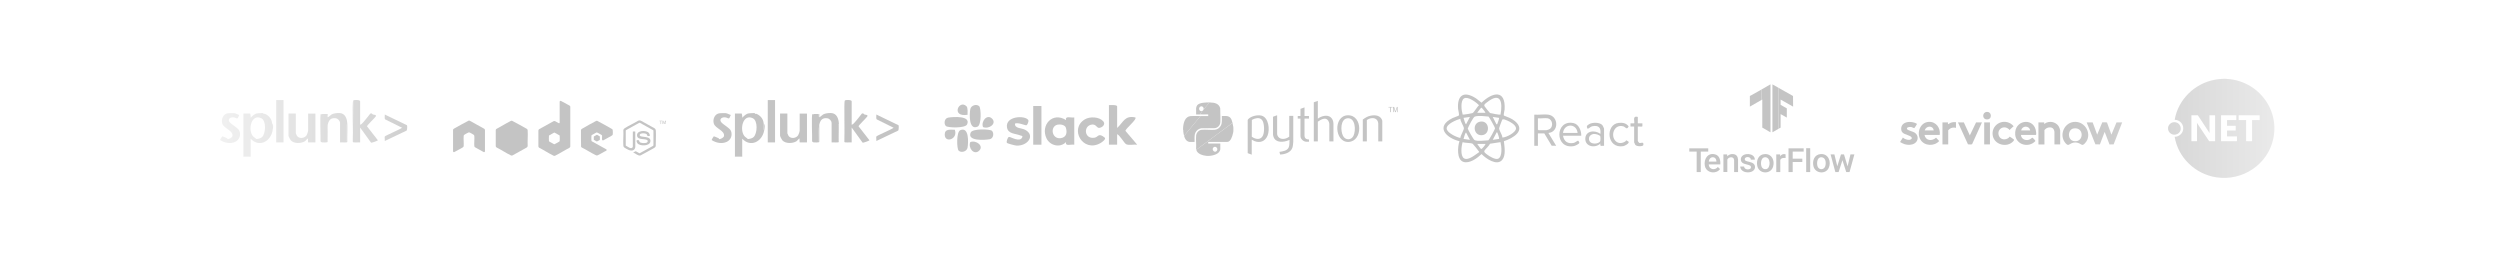 <svg xmlns="http://www.w3.org/2000/svg" width="1363" height="140" viewBox="0 0 1363 140" fill="none"><rect width="1366" height="140" transform="translate(-3)" fill="white"></rect><g clip-path="url(#clip0_930_1055)"><path d="M136.661 85.253H132.684V85.507H136.661V85.253Z" fill="#C4C4C4"></path><path d="M132.684 85.253V61.913H136.413C136.522 61.913 136.771 63.875 136.661 64.197C137.654 63.186 138.719 62.048 140.186 61.816C140.668 61.741 142.857 61.599 143.259 61.636C143.689 61.681 143.624 62.078 143.675 62.093C143.886 62.153 144.149 61.928 144.536 62.1C146.638 63.074 148.156 64.833 148.346 67.245C148.448 68.547 148.061 70.15 148.594 71.303C147.404 77.323 141.171 80.483 136.661 75.616V85.253H132.684ZM139.712 75.803C140.697 75.758 142.164 75.436 142.879 74.725C144.967 72.666 145.222 65.837 142.478 64.481C137.063 61.801 135.077 70.584 137.778 74.096C138.376 74.875 139.143 75.122 139.712 75.803Z" fill="#C4C4C4"></path><path d="M192.604 54.814C193.107 54.298 196.333 54.41 196.333 55.196V68.008C197.041 67.903 197.705 67.02 198.201 66.488C199.457 65.148 200.668 63.41 201.85 61.973C202.763 61.449 203.055 62.332 203.237 62.4C203.843 62.624 205.514 62.512 204.792 63.568C204.252 64.354 200.011 68.45 200.077 68.854L206.032 76.492C206.032 76.694 202.609 77.974 202.303 77.78L196.333 69.521V77.638C195.618 77.503 192.531 77.93 192.355 77.383L192.604 54.807V54.814Z" fill="#C4C4C4"></path><path d="M161.279 61.913V72.696C161.279 72.785 161.79 73.909 161.907 74.081C163.111 75.803 166.125 75.466 167.198 73.669C167.497 73.167 167.986 71.67 167.986 71.176V61.921H171.964V77.645H167.986C167.913 77.645 167.928 76.372 167.891 76.088C167.862 75.9 168.227 75.444 167.614 75.616C167.512 75.646 166.556 76.844 166.081 77.106C163.987 78.274 160.279 78.394 158.535 76.507C158.214 76.155 157.287 74.321 157.287 73.976V61.913H161.265H161.279Z" fill="#C4C4C4"></path><path d="M189.369 67.492C188.961 67.754 189.121 68.45 189.114 68.885C189.085 71.251 189.092 73.632 189.114 75.991C189.114 76.417 188.953 77.121 189.369 77.383C189.194 77.93 186.107 77.503 185.392 77.638V67.11C185.392 65.844 184.246 64.639 183.005 64.467C180.32 64.107 179.203 65.53 178.678 67.993C178.189 70.285 178.393 73.535 178.422 75.983C178.422 76.41 178.262 77.114 178.678 77.376C178.553 77.758 176.043 77.713 175.576 77.623C175.167 77.548 174.882 77.361 174.751 76.942C174.912 75.242 174.277 62.422 174.948 62.153C174.985 62.535 175.656 62.535 175.693 62.153C176.466 62.1 177.4 62.115 178.181 62.153C178.612 62.685 178.181 63.636 178.678 63.928C178.911 64.047 180.342 62.632 180.779 62.392C181.933 61.771 183.728 61.591 185.012 61.621C188.238 61.681 189.216 64.744 189.362 67.477L189.369 67.492Z" fill="#C4C4C4"></path><path d="M130.443 62.676C129.319 65.649 129.37 64.316 127.524 64.002C125.677 63.687 123.896 64.938 125.217 66.615C126.298 67.985 129.83 69.715 130.509 71.362C131.45 73.676 130.487 76.252 128.268 77.315C125.597 78.596 122.393 77.907 120.006 76.364C119.904 76.215 121.043 74.335 121.16 74.32C121.393 74.283 123.378 75.181 123.794 75.376C123.999 75.473 123.991 75.862 124.13 75.87C124.801 75.892 126.56 75.061 126.714 74.2C127.261 71.175 122.05 70.097 121.189 67.424C120.401 64.968 121.765 61.943 124.385 61.74C125.05 61.688 126.896 61.628 127.553 61.68C128.596 61.763 129.465 62.414 130.443 62.676Z" fill="#C4C4C4"></path><path d="M154.563 54.56H150.586V77.638H154.563V54.56Z" fill="#C4C4C4"></path><path d="M221.905 68.3C222.073 68.57 222.036 70.794 221.708 71.183L209.768 76.881C209.885 76.305 209.578 74.762 209.804 74.388C210.089 73.924 218.154 70.509 219.212 69.656L210.009 65.095C209.498 64.511 209.863 63.208 209.768 62.43L221.912 68.3H221.905Z" fill="#C4C4C4"></path><path d="M192.354 77.383C192.682 74.732 191.821 55.608 192.602 54.807L192.354 77.383Z" fill="#C4C4C4"></path><path d="M189.37 77.384C188.961 77.122 189.122 76.418 189.114 75.991C189.093 73.625 189.085 71.244 189.114 68.885C189.114 68.458 188.954 67.754 189.37 67.492C189.545 70.757 189.239 74.112 189.37 77.384Z" fill="#C4C4C4"></path><path d="M178.684 77.382C178.276 77.12 178.436 76.416 178.429 75.99C178.4 73.534 178.188 70.291 178.684 68V77.382Z" fill="#C4C4C4"></path><path d="M148.594 71.303C148.061 70.15 148.448 68.547 148.346 67.244C149.273 68.248 148.827 70.112 148.594 71.303Z" fill="#C4C4C4"></path><path d="M178.182 62.167C178.349 62.175 178.517 62.152 178.678 62.167V63.942C178.182 63.65 178.612 62.699 178.182 62.167Z" fill="#C4C4C4"></path><path d="M175.699 62.168C175.663 62.55 174.992 62.55 174.955 62.168C175.094 62.115 175.481 62.183 175.699 62.168Z" fill="#C4C4C4"></path></g><g clip-path="url(#clip1_930_1055)"><path d="M305.77 55L310.569 57.592C310.766 57.736 310.864 57.942 310.922 58.165V79.922C310.87 80.245 310.638 80.473 310.355 80.634C307.851 81.897 305.446 83.504 302.943 84.744C302.266 85.078 302.202 85.083 301.52 84.744C298.97 83.476 296.519 81.841 293.969 80.551C293.685 80.35 293.558 80.145 293.529 79.8V71.135C293.57 70.845 293.709 70.54 293.986 70.4L301.954 65.996C302.139 65.962 302.353 65.951 302.532 66.007L304.671 67.169C304.932 67.269 305.128 67.069 305.128 66.824V55.412C305.128 55.217 305.307 55.111 305.44 55H305.758H305.77ZM302.133 72.291C301.208 72.825 300.231 73.298 299.34 73.876C299.294 73.943 299.294 74.016 299.288 74.088C299.225 74.772 299.225 76.151 299.288 76.835C299.311 77.086 299.375 77.091 299.566 77.219C300.306 77.714 301.254 78.081 302.006 78.576C302.278 78.743 302.601 78.476 302.856 78.343C303.457 78.026 304.319 77.592 304.862 77.219C305.053 77.086 305.117 77.086 305.14 76.835C305.203 76.151 305.203 74.772 305.14 74.088C305.128 73.96 305.117 73.865 305.001 73.787L302.393 72.33L302.139 72.291H302.133Z" fill="#C4C4C4"></path><path d="M247 82.603V70.762C247.121 70.306 247.468 70.167 247.85 69.944C250.342 68.476 252.967 67.141 255.505 65.762C255.737 65.751 255.968 65.734 256.17 65.851L264.011 70.206C264.265 70.372 264.398 70.667 264.404 70.956V82.414C264.404 82.825 264.04 83.087 263.647 82.875C262.265 82.035 260.738 81.34 259.356 80.506C258.957 80.267 258.645 80.133 258.599 79.622C258.437 77.892 258.755 75.912 258.599 74.177C258.581 73.96 258.501 73.715 258.344 73.554C258.177 73.381 256.425 72.397 256.136 72.28C255.928 72.197 255.719 72.174 255.5 72.202C255.239 72.236 253.829 73.059 253.511 73.253C253.112 73.493 252.846 73.626 252.799 74.138C252.638 75.895 252.927 77.886 252.799 79.672C252.759 80.011 252.545 80.2 252.267 80.383C250.851 81.301 249.134 82.008 247.688 82.903C247.382 83.053 247.145 82.864 247 82.608V82.603Z" fill="#C4C4C4"></path><path d="M278.889 65.806C278.97 65.8 279.045 65.784 279.126 65.817C281.907 67.219 284.602 68.798 287.325 70.305C287.591 70.517 287.666 70.811 287.689 71.129C287.886 73.865 287.539 76.818 287.689 79.577C287.666 80.333 286.81 80.622 286.221 80.956C283.96 82.246 281.641 83.448 279.38 84.744C278.941 84.916 278.704 84.799 278.322 84.61C275.767 83.353 273.298 81.69 270.742 80.4C270.482 80.266 270.303 79.999 270.285 79.71V70.912C270.291 70.684 270.418 70.483 270.58 70.328C273.159 68.998 275.68 67.324 278.276 66.051C278.473 65.956 278.663 65.828 278.883 65.806H278.889Z" fill="#C4C4C4"></path><path d="M325.336 65.851C325.417 65.845 325.492 65.828 325.573 65.862C328.36 67.286 331.078 68.876 333.795 70.411C333.9 70.511 333.986 70.662 334.033 70.795C334.148 71.168 334.137 72.703 334.09 73.131C334.027 73.737 333.668 73.865 333.2 74.143C331.789 74.978 330.315 75.723 328.892 76.535C328.597 76.596 328.32 76.513 328.256 76.207C328.123 75.584 328.326 74.616 328.245 73.954C328.216 73.715 328.037 73.626 327.851 73.509C327.308 73.159 326.221 72.541 325.637 72.286C325.469 72.213 325.33 72.152 325.157 72.247C324.423 72.719 323.521 73.075 322.798 73.548C322.601 73.676 322.48 73.743 322.451 73.993C322.382 74.572 322.387 76.056 322.451 76.652C322.463 76.791 322.497 76.891 322.59 76.996L330.581 81.424C330.881 81.718 330.766 82.074 330.396 82.236C328.892 82.92 327.435 83.954 325.943 84.616C325.4 84.861 325.25 84.805 324.735 84.555C322.202 83.326 319.768 81.691 317.23 80.445C317.045 80.322 316.883 80.194 316.802 79.989C316.675 76.985 316.785 73.954 316.744 70.94C316.79 70.356 317.519 70.094 317.981 69.822C320.138 68.582 322.52 67.191 324.735 66.079C324.926 65.984 325.122 65.856 325.342 65.834L325.336 65.851Z" fill="#C4C4C4"></path><path d="M348.667 65.64C348.927 65.64 349.216 65.713 349.453 65.818L356.808 69.901C357.363 70.262 357.525 70.718 357.565 71.352C357.727 74.033 357.484 76.925 357.507 79.617C357.374 80.212 356.999 80.451 356.507 80.746C354.154 82.159 351.598 83.393 349.204 84.745C347.967 85.134 346.469 83.655 345.377 83.193C345.07 82.943 345.637 82.882 345.828 82.804C346.094 82.687 346.336 82.537 346.614 82.442L348.528 83.516L348.736 83.555L355.946 79.589C356.177 79.439 356.224 79.433 356.253 79.144V71.302C356.264 71.158 356.189 71.041 356.068 70.957L348.915 66.992C348.794 66.919 348.649 66.897 348.516 66.964L341.329 70.941L341.161 71.13V79.394C341.821 79.762 342.451 80.195 343.122 80.518C343.908 80.896 344.717 80.952 345.006 80.006L345.018 71.792C345.03 71.753 345.059 71.714 345.099 71.697C345.174 71.664 346.088 71.653 346.209 71.675C346.267 71.686 346.313 71.708 346.348 71.758L346.371 80.101C346.163 82.242 344.197 82.465 342.474 81.625C341.982 81.386 340.462 80.585 340.167 80.229C339.965 79.984 339.872 79.717 339.849 79.406C339.647 76.692 340.005 73.738 339.849 70.996C339.901 70.474 340.213 70.129 340.653 69.851C342.96 68.399 345.619 67.242 347.95 65.802C348.169 65.701 348.435 65.64 348.672 65.635L348.667 65.64Z" fill="#C4C4C4"></path><path d="M352.998 74.104C352.923 74.038 352.796 73.504 352.663 73.32C352.119 72.553 350.049 72.541 349.268 72.92C348.627 73.231 348.54 74.021 349.303 74.282C351.096 74.9 355.166 74.305 354.559 77.308C354.062 79.766 348.829 79.772 347.528 78.12C347.285 77.814 346.973 77.002 347.06 76.629C347.129 76.34 347.858 76.401 348.118 76.424C348.58 76.463 348.442 76.969 348.673 77.325C349.234 78.187 351.957 78.187 352.732 77.681C353.177 77.391 353.322 76.685 352.848 76.362C351.587 75.495 347.944 76.362 347.389 74.338C346.476 70.984 352.558 70.689 353.865 72.597C354.044 72.864 354.415 73.754 354.276 74.032C354.183 74.221 353.102 74.204 352.998 74.11V74.104Z" fill="#C4C4C4"></path><path d="M325.336 73.516C325.434 73.499 325.475 73.51 325.562 73.543C325.77 73.621 326.712 74.161 326.903 74.3C326.955 74.339 327.013 74.366 327.048 74.422V76.252L325.562 77.086C325.388 77.181 325.244 77.069 325.093 76.997C324.92 76.914 323.781 76.291 323.74 76.207V74.422L325.336 73.516Z" fill="#C4C4C4"></path><path d="M361.509 67.626C361.393 67.626 361.249 67.659 361.237 67.514C361.283 67.259 361.162 66.007 361.255 65.879C361.295 65.824 361.607 65.818 361.636 65.84C361.694 65.89 362.006 67.103 362.116 67.27L362.642 65.84H363.001V67.62H362.775V66.224L362.272 67.548C362.232 67.631 362.024 67.67 361.989 67.564L361.503 66.224V67.62L361.509 67.626Z" fill="#C4C4C4"></path><path d="M361.052 65.84V66.057H360.422V67.625H360.15V66.057L359.561 66.062V65.84H361.052Z" fill="#C4C4C4"></path></g><g clip-path="url(#clip2_930_1055)"><path d="M404.661 85.253H400.684V85.507H404.661V85.253Z" fill="#C4C4C4"></path><path d="M400.684 85.253V61.913H404.413C404.522 61.913 404.771 63.875 404.661 64.197C405.654 63.186 406.719 62.048 408.186 61.816C408.668 61.741 410.857 61.599 411.259 61.636C411.689 61.681 411.624 62.078 411.675 62.093C411.886 62.153 412.149 61.928 412.536 62.1C414.638 63.074 416.156 64.833 416.346 67.245C416.448 68.547 416.061 70.15 416.594 71.303C415.404 77.323 409.171 80.483 404.661 75.616V85.253H400.684ZM407.712 75.803C408.697 75.758 410.164 75.436 410.879 74.725C412.967 72.666 413.222 65.837 410.478 64.481C405.063 61.801 403.077 70.584 405.778 74.096C406.376 74.875 407.143 75.122 407.712 75.803Z" fill="#C4C4C4"></path><path d="M460.604 54.814C461.107 54.298 464.333 54.41 464.333 55.196V68.008C465.041 67.903 465.705 67.02 466.201 66.488C467.457 65.148 468.668 63.41 469.85 61.973C470.763 61.449 471.055 62.332 471.237 62.4C471.843 62.624 473.514 62.512 472.792 63.568C472.252 64.354 468.011 68.45 468.077 68.854L474.032 76.492C474.032 76.694 470.609 77.974 470.303 77.78L464.333 69.521V77.638C463.618 77.503 460.531 77.93 460.355 77.383L460.604 54.807V54.814Z" fill="#C4C4C4"></path><path d="M429.279 61.913V72.696C429.279 72.785 429.79 73.909 429.907 74.081C431.111 75.803 434.125 75.466 435.198 73.669C435.497 73.167 435.986 71.67 435.986 71.176V61.921H439.964V77.645H435.986C435.913 77.645 435.928 76.372 435.891 76.088C435.862 75.9 436.227 75.444 435.614 75.616C435.512 75.646 434.556 76.844 434.081 77.106C431.987 78.274 428.279 78.394 426.535 76.507C426.214 76.155 425.287 74.321 425.287 73.976V61.913H429.265H429.279Z" fill="#C4C4C4"></path><path d="M457.369 67.492C456.961 67.754 457.121 68.45 457.114 68.885C457.085 71.251 457.092 73.632 457.114 75.991C457.114 76.417 456.953 77.121 457.369 77.383C457.194 77.93 454.107 77.503 453.392 77.638V67.11C453.392 65.844 452.246 64.639 451.005 64.467C448.32 64.107 447.203 65.53 446.678 67.993C446.189 70.285 446.393 73.535 446.422 75.983C446.422 76.41 446.262 77.114 446.678 77.376C446.553 77.758 444.043 77.713 443.576 77.623C443.167 77.548 442.882 77.361 442.751 76.942C442.912 75.242 442.277 62.422 442.948 62.153C442.985 62.535 443.656 62.535 443.693 62.153C444.466 62.1 445.4 62.115 446.181 62.153C446.612 62.685 446.181 63.636 446.678 63.928C446.911 64.047 448.342 62.632 448.779 62.392C449.933 61.771 451.728 61.591 453.012 61.621C456.238 61.681 457.216 64.744 457.362 67.477L457.369 67.492Z" fill="#C4C4C4"></path><path d="M398.443 62.676C397.319 65.649 397.37 64.316 395.524 64.002C393.677 63.687 391.896 64.938 393.217 66.615C394.298 67.985 397.83 69.715 398.509 71.362C399.45 73.676 398.487 76.252 396.268 77.315C393.597 78.596 390.393 77.907 388.006 76.364C387.904 76.215 389.043 74.335 389.16 74.32C389.393 74.283 391.378 75.181 391.794 75.376C391.999 75.473 391.991 75.862 392.13 75.87C392.801 75.892 394.56 75.061 394.714 74.2C395.261 71.175 390.05 70.097 389.189 67.424C388.401 64.968 389.765 61.943 392.385 61.74C393.05 61.688 394.896 61.628 395.553 61.68C396.596 61.763 397.465 62.414 398.443 62.676Z" fill="#C4C4C4"></path><path d="M422.563 54.56H418.586V77.638H422.563V54.56Z" fill="#C4C4C4"></path><path d="M489.905 68.3C490.073 68.57 490.036 70.794 489.708 71.183L477.768 76.881C477.885 76.305 477.578 74.762 477.804 74.388C478.089 73.924 486.154 70.509 487.212 69.656L478.009 65.095C477.498 64.511 477.863 63.208 477.768 62.43L489.912 68.3H489.905Z" fill="#C4C4C4"></path><path d="M460.354 77.383C460.682 74.732 459.821 55.608 460.602 54.807L460.354 77.383Z" fill="#C4C4C4"></path><path d="M457.37 77.384C456.961 77.122 457.122 76.418 457.114 75.991C457.093 73.625 457.085 71.244 457.114 68.885C457.114 68.458 456.954 67.754 457.37 67.492C457.545 70.757 457.239 74.112 457.37 77.384Z" fill="#C4C4C4"></path><path d="M446.684 77.382C446.276 77.12 446.436 76.416 446.429 75.99C446.4 73.534 446.188 70.291 446.684 68V77.382Z" fill="#C4C4C4"></path><path d="M416.594 71.303C416.061 70.15 416.448 68.547 416.346 67.244C417.273 68.248 416.827 70.112 416.594 71.303Z" fill="#C4C4C4"></path><path d="M446.182 62.167C446.349 62.175 446.517 62.152 446.678 62.167V63.942C446.182 63.65 446.612 62.699 446.182 62.167Z" fill="#C4C4C4"></path><path d="M443.699 62.168C443.663 62.55 442.992 62.55 442.955 62.168C443.094 62.115 443.481 62.183 443.699 62.168Z" fill="#C4C4C4"></path></g><g clip-path="url(#clip3_930_1055)"><path d="M609.064 69.776C612.497 66.618 613.198 62.77 619.007 64.027C620.101 65.057 613.434 70.294 613.606 71.365L620.001 78.882C618.327 78.654 615.487 79.338 614.028 78.654C612.948 78.143 610.63 73.818 609.064 73.134V78.889H604.586V57.311C605.416 57.311 609.064 57.028 609.064 58.03V69.776Z" fill="#C4C4C4"></path><path d="M585.687 78.889C583.784 78.578 580.579 79.953 581.209 77.452C577.94 80.789 572.468 79.4 570.579 75.483C567.132 68.338 573.77 60.724 581.216 65.471C580.594 62.949 583.906 64.352 585.694 64.027V78.889H585.687ZM576.602 67.958C572.318 68.87 573.369 75.939 578.247 75.331C581.409 74.937 581.946 72.318 581.116 69.637C580.629 68.069 578.076 67.647 576.602 67.958Z" fill="#C4C4C4"></path><path d="M601.444 66.079C603.203 68.069 600.306 69.955 598.933 69.699C597.839 69.492 597.324 67.26 594.62 68.055C590.5 69.271 591.365 76.091 596.859 75.047C598.869 74.667 598.783 72.207 602.281 75.02C603.275 75.821 600.65 77.638 599.956 78.025C590.392 83.428 582.803 70.225 591.479 65.063C594.262 63.412 599.298 63.654 601.437 66.079H601.444Z" fill="#C4C4C4"></path><path d="M553.37 67.385C553.105 70.156 556.982 69.686 559.014 70.812C564.629 73.935 560.187 79.711 554.135 79.373C553.32 79.324 549.214 78.26 548.964 77.866C548.527 77.182 549.436 74.695 550.13 74.64C551.052 74.571 556.117 77.839 557.347 74.805C557.698 73.935 556.789 74.052 556.36 73.873C553.549 72.691 549.557 73.14 548.999 69.409C548.069 63.246 558.856 62.728 560.623 65.457C561.009 66.051 560.187 68.166 559.557 68.297C558.928 68.428 554.894 66.57 553.384 67.378L553.37 67.385Z" fill="#C4C4C4"></path><path d="M567.79 57.795H563.312V78.889H567.79V57.795Z" fill="#C4C4C4"></path><path d="M515.694 68.704C514.485 67.537 514.821 64.531 516.91 64.137C519.628 63.633 529.528 62.984 527.246 67.848C526.244 69.976 516.745 69.72 515.686 68.704H515.694Z" fill="#C4C4C4"></path><path d="M540.817 71.33C542.025 72.498 541.689 75.503 539.601 75.897C536.882 76.401 526.983 77.051 529.264 72.187C530.266 70.058 539.765 70.314 540.824 71.33H540.817Z" fill="#C4C4C4"></path><path d="M533.855 57.905C534.913 58.92 535.178 68.082 532.968 69.05C528.068 71.185 528.518 62.03 529.012 59.48C529.405 57.449 532.395 56.502 533.855 57.905Z" fill="#C4C4C4"></path><path d="M522.655 82.129C521.596 81.113 521.332 71.951 523.542 70.984C528.442 68.849 527.991 78.004 527.498 80.553C527.104 82.585 524.114 83.531 522.655 82.129Z" fill="#C4C4C4"></path><path d="M526.897 57.904C527.805 58.782 527.455 61.359 527.512 62.582C518.22 64.033 522.841 54.001 526.897 57.904Z" fill="#C4C4C4"></path><path d="M540.816 64.621C543.648 67.343 539.256 70.584 535.959 69.299C534.686 66.293 538.09 62.002 540.816 64.621Z" fill="#C4C4C4"></path><path d="M520.552 70.737C522.497 75.898 515.072 78.275 515.072 73.376C515.072 70.122 517.984 70.757 520.552 70.737Z" fill="#C4C4C4"></path><path d="M533.856 82.129C531.031 84.858 527.669 80.623 528.999 77.451C532.118 76.228 536.567 79.51 533.856 82.129Z" fill="#C4C4C4"></path></g><g clip-path="url(#clip4_930_1055)"><path d="M718.48 55V64.709C720.289 63.28 723.646 62.307 725.548 63.991C726.545 64.872 726.935 66.046 726.997 67.39V77.079H724.817L724.749 77.007V67.495C724.749 67.057 724.402 66.163 724.16 65.798C722.698 63.573 720.091 65.244 718.48 66.333V77.079H716.281V55.763L718.437 55H718.486H718.48Z" fill="#C4C4C4"></path><path d="M654.507 63.28L645.569 74.078C645.365 73.308 645.167 72.381 645.105 71.585C645.08 71.311 645.185 70.939 645.012 70.724C645.03 70.404 644.987 70.059 645.012 69.739C645.216 66.933 646.015 63.547 649.199 63.28C650.84 63.143 652.829 63.28 654.507 63.28Z" fill="#C4C4C4"></path><path d="M761.999 61.159H761.671V59.038L760.977 61.126C760.934 61.185 760.581 61.191 760.556 61.074L759.893 58.986V61.152H759.521V58.294C759.664 58.321 760.023 58.236 760.11 58.34L760.742 60.656L761.559 58.34C761.634 58.242 761.881 58.308 762.005 58.294V61.152L761.999 61.159Z" fill="#C4C4C4"></path><path d="M659.891 55.887C662.109 55.919 664.624 56.441 665.262 59.032C665.255 61.485 665.472 64.166 665.324 66.613C665.212 68.42 663.843 69.797 662.14 69.888C659.848 70.012 657.29 69.68 655.048 69.888C654.961 69.895 654.911 69.941 654.887 69.941C653.58 70.143 652.39 71.03 651.771 72.257C650.984 73.823 651.375 75.676 651.282 77.385H648.494C648.253 77.385 647.59 77.091 647.361 76.948C646.394 76.354 645.924 75.31 645.614 74.227L645.564 74.175C645.564 74.175 645.571 74.103 645.564 74.077L654.509 63.279C655.915 63.279 657.315 63.279 658.721 63.279V62.392L654.18 62.339C654.131 62.287 654.416 61.935 654.459 61.87C654.732 61.504 655.134 61.132 655.376 60.761C655.432 60.676 655.463 60.623 655.444 60.513C655.803 60.376 656.094 60.069 656.193 59.677C656.677 59.286 657.017 58.712 657.414 58.222C657.971 57.531 658.603 56.839 659.136 56.141C659.198 56.063 659.235 55.893 659.241 55.887C659.266 55.861 659.786 55.88 659.891 55.88V55.887Z" fill="#C4C4C4"></path><path d="M671.962 66.978C672.111 67.598 672.203 68.12 672.29 68.753L672.34 68.805C672.365 69.027 672.433 69.484 672.433 69.667V71.441C672.433 71.52 672.395 71.794 672.383 71.911L672.334 72.009C672.321 72.087 672.346 72.179 672.334 72.257L672.284 72.355C672.272 72.413 672.296 72.492 672.284 72.55L672.234 72.603C671.919 74.162 670.996 77.385 669.075 77.385H658.713V78.273H665.309V81.404C665.309 81.515 665.136 82.018 665.086 82.155C664.139 84.517 659.927 85.176 657.802 84.98C655.839 84.797 652.773 83.969 652.209 81.678L671.956 66.992L671.962 66.978ZM661.451 80.504C660.466 81.678 662.212 83.577 663.334 82.311C664.517 80.98 662.59 79.153 661.451 80.504Z" fill="#C4C4C4"></path><path d="M652.217 81.666C652.18 81.51 652.124 81.359 652.124 81.196C652.273 78.861 651.932 76.264 652.13 73.954C652.266 72.375 653.58 70.914 655.097 70.77C657.364 70.555 659.916 70.933 662.208 70.77C663.62 70.666 664.921 69.785 665.609 68.487C666.47 66.862 666.073 65.009 666.16 63.228C666.885 63.254 667.615 63.189 668.34 63.228C670.774 63.345 671.412 64.702 671.964 66.973L652.217 81.66V81.666Z" fill="#C4C4C4"></path><path d="M682.443 84.328L680.325 83.532L680.244 83.421V65.472C680.257 65.211 680.51 64.976 680.69 64.807C682.276 63.267 685.528 62.543 687.603 62.999C691.709 63.906 692.453 70.607 691.047 73.993C689.764 77.086 686.89 78.117 683.93 76.923L682.443 76.147V84.328ZM682.505 65.466L682.468 74.522C684.469 76.016 687.46 76.558 688.631 73.719C689.418 71.814 689.356 67.717 688.365 65.896C687.442 64.2 685.695 64.187 684.078 64.689C683.756 64.794 682.691 65.218 682.499 65.466H682.505Z" fill="#C4C4C4"></path><path d="M696.293 62.888V73.165C696.293 73.556 696.659 74.293 696.9 74.594C698.368 76.433 701.28 75.807 702.89 74.496V63.254L702.958 63.182H705.089V77.353C704.984 78.397 704.94 79.507 704.624 80.505C703.757 83.219 700.357 84.191 697.929 84.25L697.557 82.795C699.322 82.534 701.924 82.24 702.661 80.205C703.088 79.024 702.989 77.53 703.033 76.283C702.512 76.46 702.017 76.695 701.49 76.851C698.319 77.804 694.454 77.504 694.045 73.302V63.737C694.051 63.632 694.119 63.626 694.187 63.587C694.466 63.43 695.779 62.967 696.101 62.895C696.163 62.882 696.225 62.862 696.293 62.875V62.888Z" fill="#C4C4C4"></path><path d="M734.846 62.849C743.078 62.667 743.04 77.027 735.255 77.38C727.469 77.732 726.762 63.032 734.846 62.849ZM734.61 64.481C730.72 64.905 730.807 71.436 732.226 74.111C733.502 76.525 736.642 76.544 737.875 74.13C739.343 71.253 739.045 64.004 734.61 64.481Z" fill="#C4C4C4"></path><path d="M753.619 77.086H751.42V67.156C751.42 66.705 751.079 65.883 750.813 65.531C749.469 63.769 746.756 64.304 745.201 65.459V77.093H743.002V65.179C743.714 64.663 744.427 64.141 745.219 63.763C747.418 62.712 751.147 62.21 752.9 64.363C753.173 64.696 753.625 65.531 753.625 65.968V77.086H753.619Z" fill="#C4C4C4"></path><path d="M711.221 58.549V63.233H713.656V64.662H711.221V74.201C711.221 74.332 711.358 74.795 711.413 74.932C711.81 75.846 712.788 76.015 713.656 76.048V77.281H712.181C710.806 77.281 709.022 75.832 709.022 74.299V64.662H707.523V63.233H708.948L709.016 63.162V59.338L711.215 58.549H711.221Z" fill="#C4C4C4"></path><path d="M659.89 55.888C659.785 55.888 659.265 55.875 659.24 55.894C659.228 55.901 659.19 56.071 659.135 56.149C658.596 56.847 657.964 57.538 657.413 58.23C657.016 58.719 656.676 59.294 656.193 59.685C656.533 58.341 655.028 57.369 654.118 58.361C653.207 59.352 654.142 61.01 655.443 60.527C655.462 60.644 655.431 60.69 655.375 60.775C655.133 61.147 654.731 61.519 654.458 61.884C654.409 61.949 654.124 62.301 654.179 62.354L658.72 62.406H652.123V59.026C652.123 58.517 652.42 57.741 652.73 57.349C653.956 55.829 657.853 55.822 659.63 55.842C659.711 55.842 659.841 55.809 659.884 55.894L659.89 55.888Z" fill="#C4C4C4"></path><path d="M759.188 58.301V58.594H758.296V61.158C758.215 61.158 757.874 61.185 757.874 61.087V58.594H756.982V58.301H759.181H759.188Z" fill="#C4C4C4"></path><path d="M662.132 69.889L654.879 69.941C654.879 69.941 654.953 69.895 655.04 69.889C657.282 69.68 659.84 70.013 662.132 69.889Z" fill="#C4C4C4"></path><path d="M672.334 72.003L672.384 71.905C672.377 71.99 672.34 71.997 672.334 72.003Z" fill="#C4C4C4"></path><path d="M672.291 72.349L672.341 72.251C672.328 72.336 672.297 72.342 672.291 72.349Z" fill="#C4C4C4"></path><path d="M672.335 68.799L672.285 68.747C672.285 68.747 672.329 68.76 672.335 68.799Z" fill="#C4C4C4"></path><path d="M672.242 72.597L672.292 72.545C672.286 72.584 672.248 72.591 672.242 72.597Z" fill="#C4C4C4"></path><path d="M645.614 74.222C645.614 74.222 645.577 74.209 645.564 74.17L645.614 74.222Z" fill="#C4C4C4"></path></g><g clip-path="url(#clip5_930_1055)"><path d="M795.688 76.992C788.319 75.197 782.415 69.066 791.946 64.367C792.504 64.089 795.21 63.177 795.318 63.009C795.725 62.403 794.999 60.236 794.941 59.375C794.404 51.997 797.973 49.435 804.37 53.405C805.582 54.157 806.553 55.186 807.714 55.989C813.654 50.274 820.951 48.574 820.32 59.638C820.276 60.389 819.631 62.6 819.921 63.009C822.01 63.819 824.142 64.556 825.905 66.001C832.215 71.183 824.773 75.423 819.921 76.977C820.247 80.006 821.118 84.72 818.956 87.231C816.055 90.602 810.064 86.442 807.757 83.983C805.422 86.194 801.186 89.391 797.799 88.238C794.1 86.983 794.687 79.955 795.696 76.992H795.688ZM797.451 62.484C797.676 62.644 802.528 61.798 802.891 61.615C803.71 61.207 805.393 58.083 806.372 57.383C804.9 55.813 800.287 52.376 798.198 53.653C796.109 54.93 796.798 60.397 797.451 62.484ZM818.071 62.506C819.341 55.872 818.274 49.895 810.876 55.653C810.078 56.273 808.831 56.988 809.353 57.893C809.549 58.229 812.146 61.513 812.356 61.623C812.661 61.783 817.868 62.717 818.071 62.506ZM809.861 61.498C809.6 60.849 808.729 59.711 808.251 59.243C808.062 59.054 807.823 58.674 807.511 58.747C807.344 58.791 805.64 61.097 805.386 61.491H809.861V61.498ZM811.558 63.549C809.339 63.359 806.22 62.885 804.073 63.549C803.232 63.805 800.62 68.964 800.221 70.081C800.272 70.679 803.406 76.123 803.899 76.364C805.625 77.211 809.484 76.539 811.435 76.496C811.805 76.408 815.127 70.453 815.09 69.891C815.061 69.446 811.877 63.732 811.565 63.556L811.558 63.549ZM801.404 63.754L797.922 64.25C798.162 64.95 798.735 67.475 799.293 67.745L801.404 63.754ZM817.324 64.25L813.843 63.754L815.837 67.745C816.396 67.848 816.229 67.716 816.389 67.432C816.57 67.096 817.448 64.381 817.324 64.257V64.25ZM796.181 75.24C796.174 73.992 798.191 70.803 798.118 69.913C798.024 68.752 796.196 66.228 796.181 64.746C794.187 65.33 788.587 67.534 788.725 70.095C788.856 72.416 794.143 74.853 796.181 75.233V75.24ZM819.087 74.97C821.125 75.021 826.405 72.292 826.529 70.103C826.637 68.169 823.25 66.322 821.727 65.709C821.125 65.469 819.37 64.593 819 65.315C818.782 65.746 817.317 69.621 817.317 69.869C817.303 71.285 819.065 73.394 819.087 74.97ZM801.404 76.24L799.293 72.248C798.727 72.518 798.169 75.036 797.922 75.744L801.404 76.247V76.24ZM816.331 72.241C816.2 72.124 815.721 72.183 815.779 72.562L813.85 76.233L817.324 75.722C817.513 75.503 816.519 72.409 816.338 72.234L816.331 72.241ZM806.379 82.976C806.488 82.611 806.256 82.553 806.133 82.356C805.864 81.91 803.123 78.473 802.891 78.364C801.636 77.787 798.894 78.057 797.436 77.488C796.754 79.539 796.065 85.027 798.191 86.326C800.497 87.734 804.53 84.202 806.379 82.969V82.976ZM818.064 77.495L812.356 78.364C811.696 79.721 810.107 80.962 809.353 82.093C808.78 82.954 810.18 83.793 810.876 84.333C812.095 85.282 815.272 87.172 816.759 86.537C819.261 85.465 818.623 79.626 818.064 77.488V77.495ZM809.861 78.488H805.386C805.669 78.838 807.33 81.239 807.504 81.239C808.127 81.239 810.071 78.67 809.861 78.488Z" fill="#C4C4C4"></path><path d="M844.068 62.498C849.82 63.279 850.015 72 844.191 72.489L848.42 79.48L845.975 79.444L841.957 72.737H838.476V79.48H836.488V62.498C838.86 62.732 841.776 62.184 844.075 62.498H844.068ZM843.814 64.498C842.284 64.228 840.079 64.695 838.468 64.498V70.621C838.468 70.621 838.817 70.993 838.838 70.993H843.067C843.408 70.993 844.721 70.511 845.061 70.249C847.063 68.701 846.331 64.943 843.814 64.498Z" fill="#C4C4C4"></path><path d="M862.1 73.992H852.149C852.722 77.174 854.745 78.517 857.937 77.933C858.821 77.772 859.917 76.641 860.453 76.722C860.569 76.736 861.099 77.67 861.077 77.831C860.976 78.502 858.792 79.502 858.132 79.626C847.405 81.677 847.688 64.943 857.886 67.11C860.78 67.723 862.194 71.306 862.1 73.992ZM860.105 72.489C859.554 67.088 852.743 67.198 852.149 72.489H860.105Z" fill="#C4C4C4"></path><path d="M874.53 79.487C873.087 79.392 872.238 80.078 872.536 78.239C869.896 80.88 864.427 80.114 864.311 75.867C864.187 71.225 869.504 70.693 872.536 72.992C872.949 69.649 871.615 68.175 868.242 68.803C867.096 69.014 866.588 69.927 865.58 70.24C864.775 68.949 865.159 68.423 866.392 67.693C868.169 66.635 872.202 66.57 873.638 68.263C873.805 68.467 874.53 69.978 874.53 70.116V79.479V79.487ZM868.757 73.043C867.582 73.21 866.4 74.108 866.313 75.363C866.037 79.29 871.941 78.72 872.492 76.808C872.616 76.392 872.637 74.787 872.499 74.4C872.188 73.488 869.678 72.904 868.75 73.035L868.757 73.043Z" fill="#C4C4C4"></path><path d="M880.833 76.904C882.4 78.473 884.62 78.203 886.288 76.984C886.498 76.831 886.455 76.51 886.476 76.503C886.621 76.423 887.876 77.196 887.92 77.269C888.442 78.174 885.802 79.539 885.033 79.677C875.814 81.276 875.118 67.672 882.596 66.987C884.714 66.789 886.614 67.111 887.934 68.906C886.919 71.139 886.215 69.19 884.975 68.862C879.963 67.534 877.896 73.978 880.826 76.904H880.833Z" fill="#C4C4C4"></path><path d="M892.94 63.753V67.249H895.428V68.855C895.377 69.205 892.933 68.869 892.933 69.001V76.868C892.933 77.043 893.578 77.882 893.854 77.962C894.514 78.145 896.342 76.977 895.935 79.079C895.776 79.889 892.447 80.02 891.569 78.984C891.46 78.853 890.938 77.692 890.938 77.619V69.001H888.943V67.249C889.313 67.183 890.844 67.344 890.938 67.249C891.46 66.724 889.64 62.834 892.925 63.753H892.94Z" fill="#C4C4C4"></path><path d="M807.062 66.307C812.226 65.475 812.785 73.59 807.722 73.714C803.247 73.831 802.543 67.029 807.062 66.307Z" fill="#C4C4C4"></path></g><g clip-path="url(#clip6_930_1055)"><path d="M960.289 48.85C961.871 47.957 963.486 47.052 965.024 46.099C965.096 46.055 965.184 46 965.273 46V72.124C964.675 71.894 964.161 71.488 963.613 71.165C962.684 70.617 961.733 70.101 960.798 69.564V54.288C960.654 54.348 960.488 54.43 960.339 54.513L960.295 48.856L960.289 48.85Z" fill="#C4C4C4"></path><path d="M969.704 47.902V70.178L966.324 72.124V46C967.458 46.619 968.581 47.266 969.704 47.902Z" fill="#C4C4C4"></path><path d="M969.703 47.902C972.297 49.371 974.886 50.851 977.485 52.298L977.557 52.408L977.602 58.136L970.792 54.288V57.16L974.172 59.084V64.111L970.792 62.209V69.587L969.697 70.173V47.902H969.703Z" fill="#C4C4C4"></path><path d="M1000.11 84.167L1001.69 90.641L1003.68 84.26C1003.69 84.233 1003.72 84.206 1003.74 84.189C1003.83 84.151 1005.28 84.145 1005.35 84.189L1007.31 90.69L1008.87 84.173H1011.01L1008.38 93.77C1008.35 93.82 1008.3 93.809 1008.25 93.82C1007.94 93.858 1007 93.858 1006.69 93.82C1006.64 93.814 1006.59 93.82 1006.55 93.776L1004.5 87.346L1002.4 93.825L1000.63 93.798L998.035 84.178H1000.11L1000.11 84.167Z" fill="#C4C4C4"></path><path d="M983.359 80.861V82.67H977.375V86.518H982.629V88.261L982.563 88.326H977.38V93.737L977.314 93.802H975.096V80.856H983.365L983.359 80.861Z" fill="#C4C4C4"></path><path d="M937.904 89.642H931.599C931.643 92.394 934.995 93.112 936.555 91.045C936.71 91.171 937.766 92.098 937.75 92.18C937.285 92.86 936.616 93.353 935.847 93.649C933.192 94.674 929.989 93.326 929.475 90.415C928.833 86.781 930.996 83.054 935.128 84.177C937.556 84.841 938.065 87.461 937.904 89.642ZM931.643 88.102H935.731C935.731 88.102 935.808 88.031 935.797 87.992C935.714 87.165 935.52 86.348 934.718 85.937C934.221 85.679 933.529 85.663 933.015 85.866C932.157 86.2 931.676 87.236 931.643 88.107V88.102Z" fill="#C4C4C4"></path><path d="M992.675 83.996C996.918 83.722 998.594 88.315 996.973 91.648C995.264 95.167 989.661 94.635 988.698 90.672C987.957 87.641 989.152 84.221 992.681 83.991L992.675 83.996ZM992.581 85.761C990.529 86.035 990.369 89.494 991.033 90.941C991.89 92.821 994.473 92.618 995.12 90.629C995.767 88.639 995.319 85.394 992.581 85.761Z" fill="#C4C4C4"></path><path d="M962.335 83.996C966.108 83.925 967.629 87.559 966.716 90.782C965.455 95.238 959.017 94.997 958.065 90.464C957.413 87.351 958.757 84.062 962.335 83.996ZM962.059 85.761C960.831 85.926 960.283 87.132 960.151 88.217C959.918 90.124 960.422 92.498 962.861 92.218C965.494 91.917 965.643 85.279 962.053 85.761H962.059Z" fill="#C4C4C4"></path><path d="M947.588 93.808H945.442V87.264C945.442 87.187 945.271 86.633 945.221 86.529C944.723 85.422 942.887 85.625 942.151 86.403C942.096 86.463 941.742 86.913 941.742 86.946V93.759H939.596V84.161H941.581C941.615 84.161 941.642 84.238 941.648 84.276C941.692 84.528 941.631 84.928 941.692 85.203C942.588 84.232 943.822 83.843 945.138 84.03C946.764 84.265 947.439 85.416 947.588 86.946V93.803V93.808Z" fill="#C4C4C4"></path><path d="M956.726 87.061H954.536C954.646 85.192 950.996 85.131 951.25 86.99C951.333 87.592 952.019 87.795 952.528 87.943C953.949 88.371 956.129 88.546 956.687 90.207C957.246 91.868 956.184 93.227 954.652 93.721C952.334 94.466 948.877 93.633 948.783 90.777H950.885C950.996 92.257 952.793 92.679 953.977 92.142C954.796 91.775 954.906 90.722 954.115 90.267C952.616 89.412 949.375 89.681 949.11 87.214C948.722 83.58 954.834 82.95 956.389 85.663C956.632 86.085 956.77 86.573 956.737 87.061H956.726Z" fill="#C4C4C4"></path><path d="M931.327 80.861V82.67H927.261V93.808H925.021V82.67H921V80.861H931.327Z" fill="#C4C4C4"></path><path d="M960.289 48.851L960.333 54.507C958.226 55.697 956.151 56.958 954.027 58.13V52.359C954.238 52.156 954.536 52.079 954.791 51.937C956.622 50.917 958.463 49.881 960.289 48.851Z" fill="#C4C4C4"></path><path d="M984.732 93.809V80.812H986.856L986.923 80.878V93.737L986.856 93.803H984.732V93.809Z" fill="#C4C4C4"></path><path d="M973.492 84.123V86.162C972.674 86.08 971.634 86.009 970.998 86.633C970.937 86.694 970.616 87.132 970.616 87.182V93.748L970.55 93.814H968.426V84.172H970.461L970.528 84.238V85.099C970.528 85.099 970.6 85.181 970.616 85.165C971.153 84.172 972.436 83.772 973.498 84.123H973.492Z" fill="#C4C4C4"></path></g><g clip-path="url(#clip7_930_1055)"><path d="M1140.92 66.721L1143.38 73.413L1146.16 66.708C1146.67 66.816 1148.5 66.538 1148.76 66.854L1151.14 73.413L1153.93 66.721H1157L1152.35 78.726L1150.11 78.751L1147.46 71.909L1144.86 78.726L1142.41 78.677L1137.65 66.717H1140.92L1140.92 66.721Z" fill="#C4C4C4"></path><path d="M1130.54 66.487C1136.96 65.71 1141.07 73.537 1136.7 78.136C1135.16 79.756 1134.91 78.696 1133.46 78.098C1132.11 77.537 1130.79 77.521 1129.44 78.098C1127.99 78.713 1127.65 79.785 1126.14 78.069C1122.52 73.961 1125.13 67.148 1130.54 66.492V66.487ZM1130.53 70.031C1127.18 70.6 1127.04 76.428 1130.78 76.956C1136.34 77.733 1136.36 69.042 1130.53 70.031Z" fill="#C4C4C4"></path><path d="M1057.53 73.555H1049.22C1049.92 76.82 1053.3 77.081 1055.54 75.067L1057.25 76.882C1054.58 79.894 1049.13 79.694 1047.02 76.105C1044.79 72.317 1046.89 66.667 1051.6 66.443C1055.57 66.256 1058.08 69.832 1057.54 73.555H1057.53ZM1054.26 71.095C1053.87 68.208 1050.05 68.524 1049.35 71.095H1054.26Z" fill="#C4C4C4"></path><path d="M1101.81 73.554C1101.98 75.702 1104.07 76.769 1106.04 76.225C1106.85 76.001 1107.35 75.498 1108.01 75.054C1108.29 75.054 1109.75 76.62 1109.7 76.886C1106.11 80.832 1099.09 79.025 1098.68 73.359C1098.11 65.578 1108.09 63.883 1109.87 70.742C1109.98 71.153 1110.41 73.558 1109.92 73.558H1101.81V73.554ZM1106.86 71.095C1106.34 68.324 1102.48 68.399 1101.95 71.095H1106.86Z" fill="#C4C4C4"></path><path d="M1123.21 78.742H1120.08V71.842C1120.08 71.796 1119.91 71.044 1119.87 70.953C1119.21 69.013 1116.69 69.117 1115.32 70.218C1115.21 70.305 1114.63 70.841 1114.63 70.891V78.746H1111.36V66.72H1114.49C1114.53 66.72 1114.46 67.422 1114.49 67.538C1114.58 67.646 1115.38 67.011 1115.58 66.923C1118.39 65.698 1121.82 66.894 1122.87 69.865C1122.93 70.056 1123.21 71.049 1123.21 71.161V78.742Z" fill="#C4C4C4"></path><path d="M1097.71 69.026C1097.7 69.051 1097.43 69.134 1097.32 69.242C1097.07 69.479 1095.77 70.767 1095.62 70.821C1095.33 70.916 1095.43 70.617 1095.29 70.48C1092.27 67.771 1088.3 70.791 1089.89 74.244C1090.83 76.292 1093.48 76.462 1095.13 75.116C1095.43 74.871 1095.48 74.543 1095.75 74.505C1095.9 74.526 1098 76.026 1098.08 76.146C1098.2 76.337 1097.68 76.96 1097.54 77.11C1094.15 80.67 1087.39 78.963 1086.46 73.994C1085.41 68.341 1091.5 64.486 1096.28 67.431C1096.6 67.63 1097.96 68.615 1097.72 69.026H1097.71Z" fill="#C4C4C4"></path><path d="M1045.13 67.543C1045.21 67.655 1043.81 69.811 1043.68 69.853C1043.46 69.919 1042.46 69.321 1042.01 69.242C1041.23 69.105 1039.04 69.325 1039.81 70.488C1040.2 71.082 1042.98 71.722 1043.87 72.295C1046.09 73.737 1046.06 76.794 1043.82 78.173C1042.22 79.154 1040.25 79.133 1038.49 78.647C1038.14 78.551 1036.12 77.667 1036.02 77.5C1035.82 77.143 1037.31 75.577 1037.37 75.058C1037.65 75.008 1037.77 75.307 1038 75.444C1038.98 76.013 1040.62 76.599 1041.69 76.038C1042.85 75.432 1042.2 74.626 1041.32 74.169C1039.8 73.375 1036.87 73.089 1036.57 70.874C1035.91 66.143 1042.11 65.545 1045.13 67.543Z" fill="#C4C4C4"></path><path d="M1070.68 66.721L1073.95 73.824L1077.36 66.721H1080.56L1075.23 78.523C1074.91 78.934 1073.46 78.726 1072.93 78.676L1067.48 66.721H1070.68Z" fill="#C4C4C4"></path><path d="M1066.39 66.583V69.724C1065.19 69.375 1063.95 69.541 1062.94 70.293C1062.81 70.392 1062.17 70.966 1062.17 71.02V78.738H1059.03V66.72H1062.03C1062.08 66.903 1061.86 67.821 1062.23 67.676C1062.53 67.555 1063.01 67.14 1063.44 66.969C1064.44 66.571 1065.31 66.525 1066.39 66.583Z" fill="#C4C4C4"></path><path d="M1084.92 66.721H1081.79V78.743H1084.92V66.721Z" fill="#C4C4C4"></path><path d="M1083.12 61.013C1086.07 60.722 1086.35 65.495 1082.94 65.084C1080.59 64.797 1080.73 61.25 1083.12 61.013Z" fill="#C4C4C4"></path></g><g clip-path="url(#clip8_930_1055)"><path d="M1185.64 74.57C1187.79 74.611 1189.78 73.01 1190.21 70.941C1190.83 68.003 1188.65 65.368 1185.64 65.299C1187.52 54.318 1196.45 45.493 1207.55 43.469C1226.8 39.959 1243.42 56.765 1239.4 75.651C1236.41 89.672 1222.63 98.921 1208.24 96.663C1196.82 94.874 1187.44 85.86 1185.64 74.57ZM1198.25 62.83H1194.76V76.994H1197.82V67.254C1197.82 67.203 1197.71 67.065 1197.76 66.957C1197.8 66.9 1198.47 68.037 1198.53 68.134C1200.49 71.101 1202.49 74.033 1204.45 76.994H1207.67V62.83H1204.61L1204.65 72.536L1198.26 62.83H1198.25ZM1219.25 62.83H1211.03C1211.03 62.83 1210.93 62.921 1210.93 62.927V76.897C1210.93 76.897 1211.02 76.994 1211.03 76.994H1219.58V74.37H1214.19V71.158H1218.91V68.603H1214.19V65.453H1219.25V62.83ZM1231.96 62.83H1220.52V65.453H1224.58V76.897C1224.58 76.897 1224.67 76.994 1224.67 76.994H1227.84V65.453H1231.96V62.83Z" fill="#C4C4C4"></path><path d="M1184.94 66.648C1188.96 66.173 1190.43 71.358 1187.07 73.061C1184.6 74.307 1181.77 72.364 1182.01 69.666C1182.14 68.214 1183.46 66.825 1184.93 66.648H1184.94Z" fill="#C4C4C4"></path></g><rect x="1123" y="43" width="160" height="61" fill="url(#paint0_linear_930_1055)"></rect><rect x="76" y="42" width="160" height="61" fill="url(#paint1_linear_930_1055)"></rect><defs><linearGradient id="paint0_linear_930_1055" x1="1305.8" y1="73.5" x2="1123" y2="73.5" gradientUnits="userSpaceOnUse"><stop stop-color="white"></stop><stop offset="1" stop-color="white" stop-opacity="0"></stop></linearGradient><linearGradient id="paint1_linear_930_1055" x1="258.796" y1="72.5" x2="76" y2="72.5" gradientUnits="userSpaceOnUse"><stop stop-color="white" stop-opacity="0"></stop><stop offset="1" stop-color="white"></stop></linearGradient><clipPath id="clip0_930_1055"><rect width="102" height="31" fill="white" transform="translate(120 54.5)"></rect></clipPath><clipPath id="clip1_930_1055"><rect width="116" height="30" fill="white" transform="translate(247 55)"></rect></clipPath><clipPath id="clip2_930_1055"><rect width="102" height="31" fill="white" transform="translate(388 54.5)"></rect></clipPath><clipPath id="clip3_930_1055"><rect width="105" height="26" fill="white" transform="translate(515 57)"></rect></clipPath><clipPath id="clip4_930_1055"><rect width="117" height="30" fill="white" transform="translate(645 55)"></rect></clipPath><clipPath id="clip5_930_1055"><rect width="109" height="37" fill="white" transform="translate(787 51.5)"></rect></clipPath><clipPath id="clip6_930_1055"><rect width="90" height="48" fill="white" transform="translate(921 46)"></rect></clipPath><clipPath id="clip7_930_1055"><rect width="121" height="18" fill="white" transform="translate(1036 61)"></rect></clipPath><clipPath id="clip8_930_1055"><rect width="58" height="54" fill="white" transform="translate(1182 43)"></rect></clipPath></defs></svg>